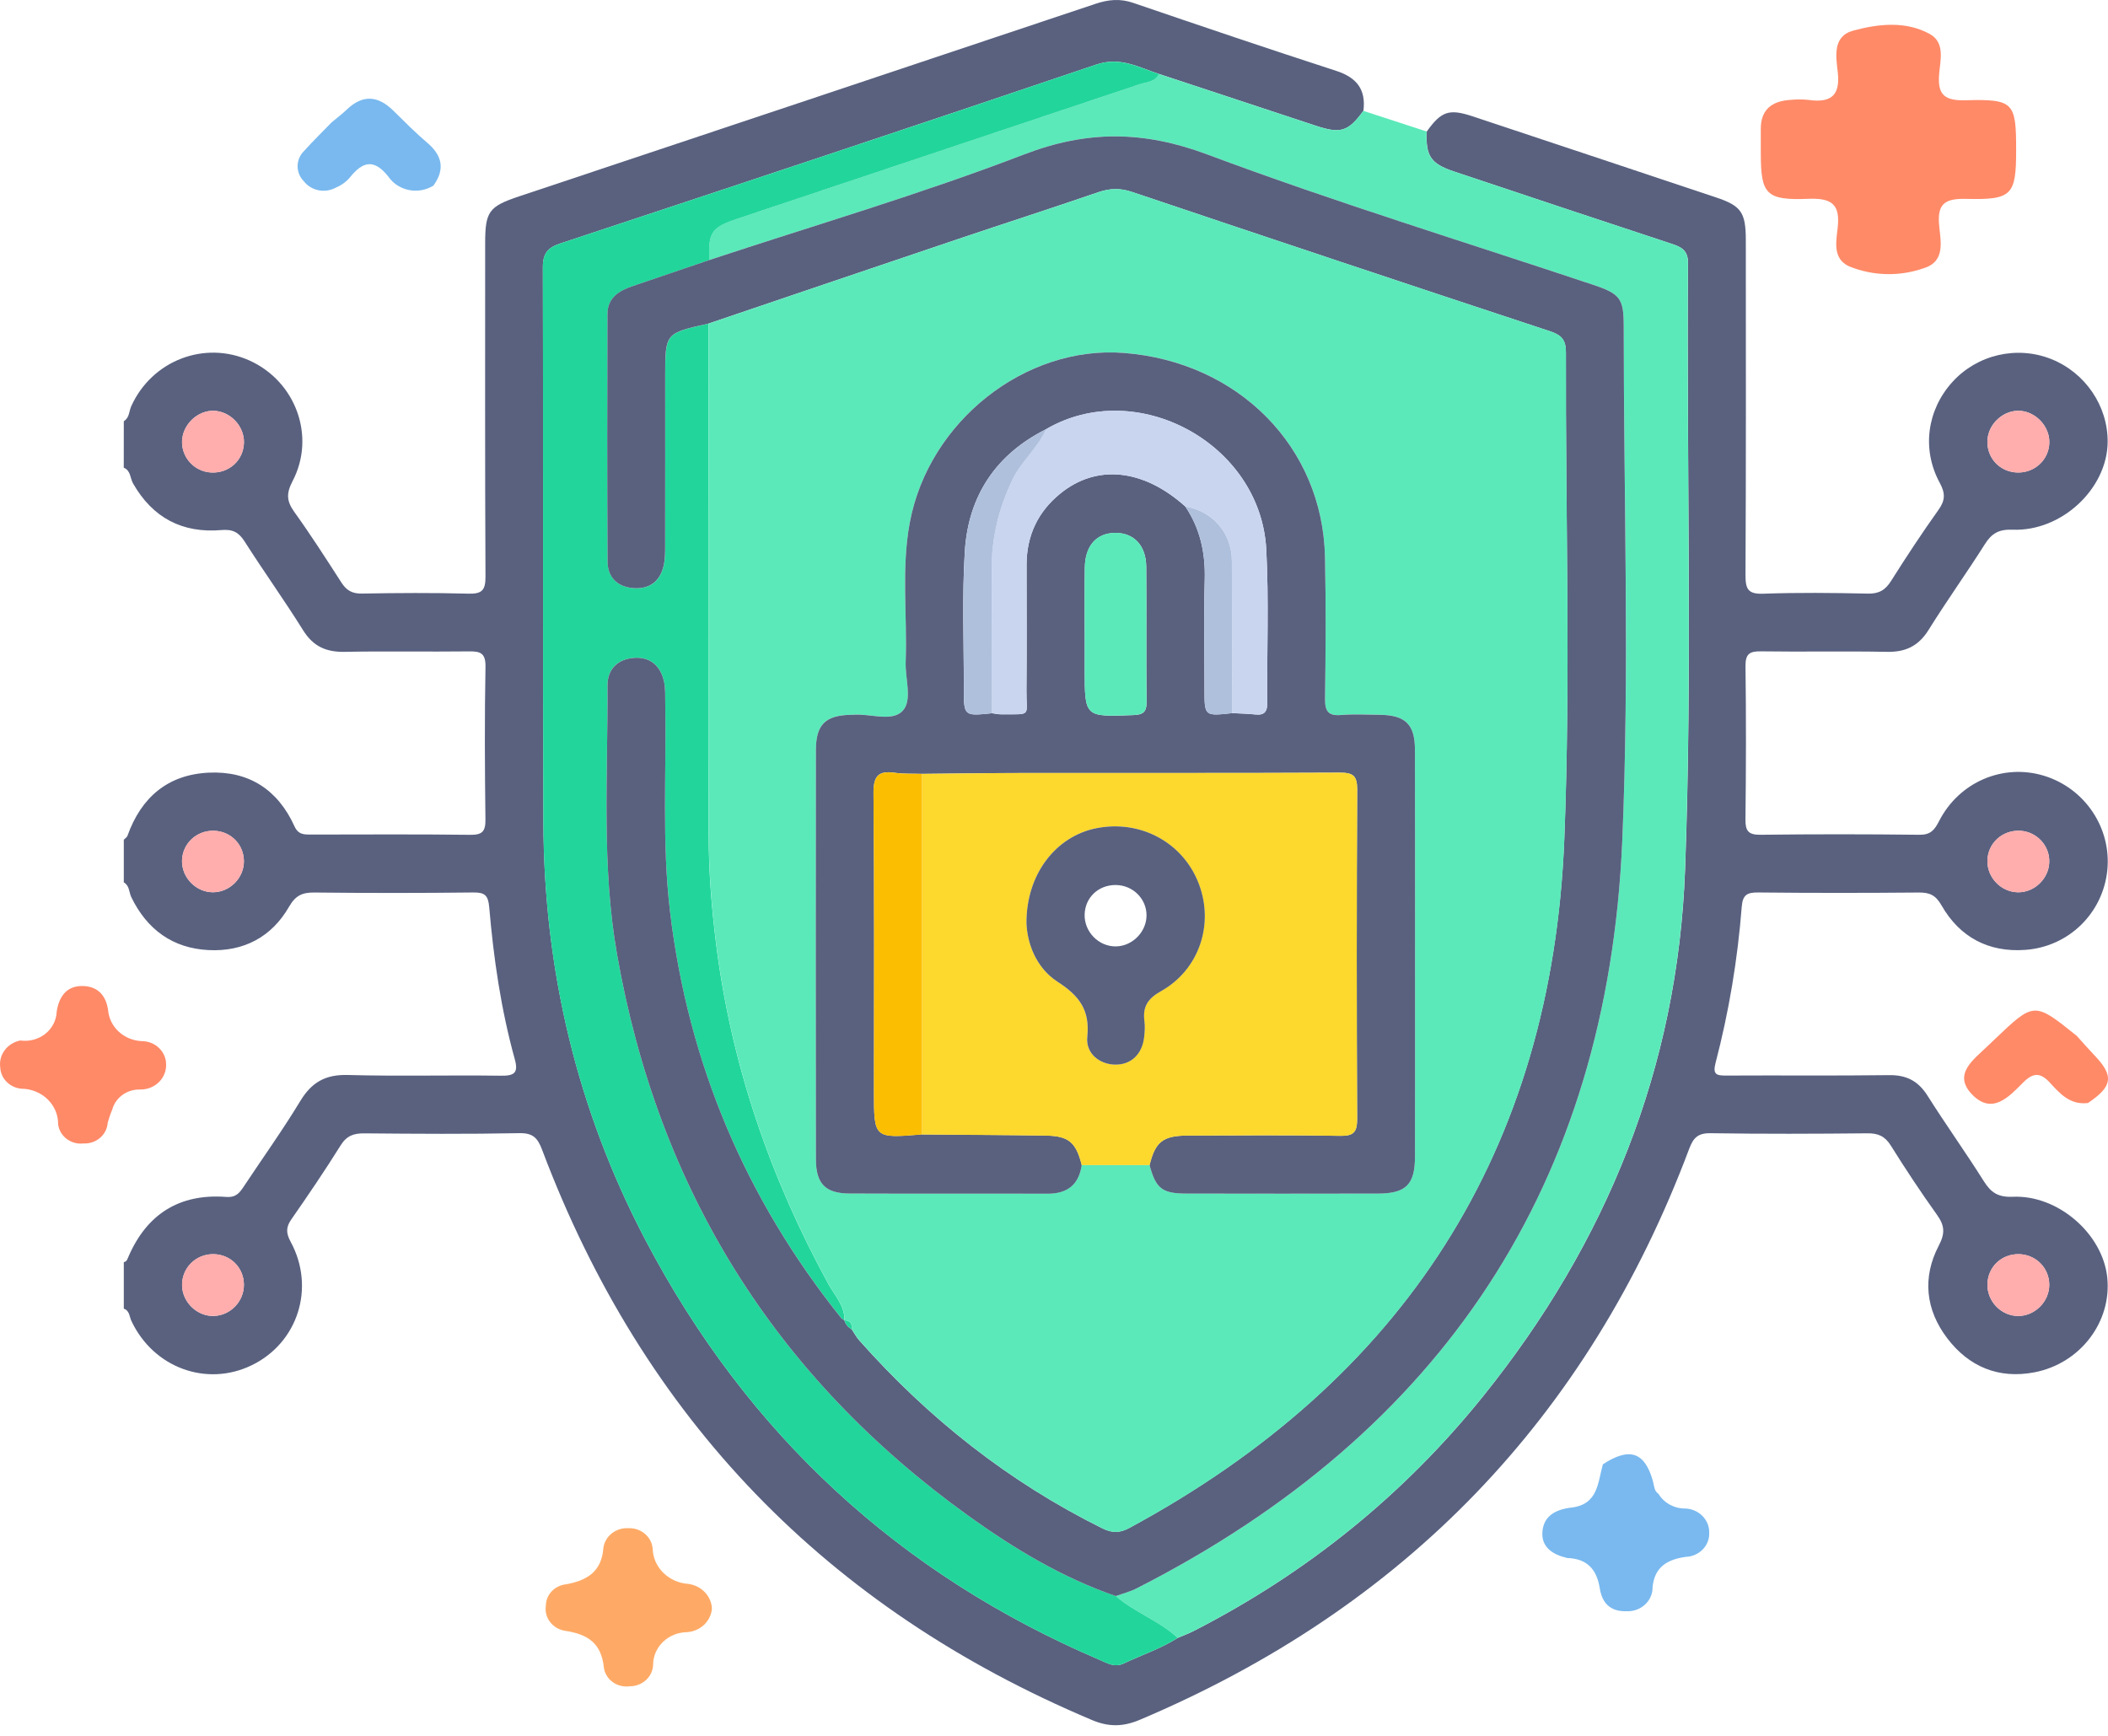 <svg width="85" height="70" viewBox="0 0 85 70" fill="none" xmlns="http://www.w3.org/2000/svg">
<path d="M63.191 62.828C62.61 62.692 62.152 62.394 62.193 61.783C62.236 61.144 62.708 60.871 63.363 60.795C64.446 60.669 64.427 59.777 64.632 59.05C65.708 58.345 66.322 58.55 66.652 59.735C66.702 59.917 66.692 60.118 66.876 60.244C66.986 60.426 67.146 60.576 67.338 60.68C67.53 60.784 67.748 60.837 67.969 60.833C68.23 60.846 68.475 60.955 68.652 61.138C68.83 61.32 68.926 61.561 68.92 61.809C68.925 61.932 68.905 62.055 68.86 62.17C68.816 62.286 68.748 62.392 68.66 62.482C68.572 62.572 68.467 62.645 68.349 62.697C68.232 62.748 68.105 62.777 67.976 62.782C67.226 62.886 66.719 63.193 66.636 63.995C66.64 64.126 66.615 64.256 66.564 64.378C66.512 64.499 66.435 64.61 66.337 64.701C66.239 64.793 66.122 64.865 65.993 64.912C65.864 64.959 65.727 64.98 65.589 64.975C64.901 64.992 64.597 64.618 64.506 64.044C64.389 63.309 64.017 62.853 63.191 62.828Z" fill="#79B9EF"/>
<path d="M84.192 44.48C83.466 44.568 83.058 44.095 82.653 43.656C82.264 43.232 81.971 43.259 81.572 43.66C81.009 44.226 80.333 44.974 79.522 44.138C78.729 43.32 79.572 42.737 80.145 42.185C80.241 42.092 80.338 42 80.435 41.908C82.024 40.393 82.024 40.393 83.738 41.77C83.979 42.035 84.213 42.305 84.461 42.565C85.247 43.386 85.188 43.812 84.192 44.48Z" fill="#FF8A68"/>
<path d="M28.707 64.865C28.688 65.113 28.575 65.347 28.389 65.523C28.203 65.698 27.956 65.803 27.695 65.819C27.331 65.825 26.984 65.967 26.73 66.215C26.475 66.463 26.334 66.796 26.335 67.143C26.325 67.375 26.221 67.594 26.044 67.754C25.867 67.914 25.632 68.003 25.388 68.001C25.267 68.017 25.144 68.01 25.026 67.981C24.907 67.951 24.797 67.899 24.7 67.828C24.603 67.757 24.522 67.668 24.462 67.567C24.401 67.466 24.363 67.354 24.349 67.239C24.247 66.281 23.724 65.903 22.782 65.763C22.54 65.725 22.323 65.597 22.179 65.407C22.034 65.218 21.974 64.982 22.011 64.751C22.012 64.536 22.096 64.329 22.247 64.17C22.399 64.011 22.607 63.91 22.831 63.888C23.685 63.732 24.258 63.366 24.328 62.436C24.355 62.203 24.476 61.989 24.665 61.838C24.854 61.687 25.096 61.612 25.342 61.627C25.587 61.617 25.826 61.699 26.009 61.856C26.191 62.012 26.302 62.23 26.317 62.463C26.332 62.825 26.486 63.169 26.751 63.429C27.016 63.689 27.372 63.847 27.752 63.872C28.008 63.905 28.244 64.022 28.418 64.204C28.593 64.385 28.695 64.619 28.707 64.865Z" fill="#FEAA66"/>
<path d="M13.37 4.936C13.575 4.764 13.791 4.603 13.983 4.419C14.62 3.809 15.233 3.85 15.848 4.451C16.302 4.896 16.748 5.35 17.233 5.761C17.846 6.283 17.942 6.84 17.478 7.484C17.334 7.574 17.173 7.636 17.004 7.667C16.834 7.698 16.66 7.697 16.492 7.663C16.323 7.63 16.163 7.565 16.021 7.473C15.878 7.381 15.756 7.262 15.662 7.125C15.08 6.388 14.623 6.511 14.106 7.159C13.955 7.336 13.761 7.475 13.542 7.566C13.332 7.681 13.085 7.719 12.848 7.673C12.611 7.627 12.4 7.499 12.256 7.314C12.089 7.147 11.998 6.924 12 6.693C12.003 6.463 12.099 6.242 12.27 6.078C12.622 5.687 13.002 5.317 13.37 4.936Z" fill="#79B9EF"/>
<path d="M0.819 41.959C0.997 41.984 1.179 41.973 1.353 41.927C1.527 41.881 1.688 41.8 1.827 41.69C1.965 41.58 2.078 41.443 2.157 41.289C2.236 41.134 2.28 40.966 2.286 40.794C2.374 40.224 2.657 39.764 3.302 39.762C3.915 39.759 4.274 40.118 4.359 40.739C4.388 41.068 4.541 41.375 4.79 41.605C5.04 41.834 5.368 41.969 5.714 41.985C5.844 41.985 5.972 42.009 6.091 42.056C6.211 42.103 6.319 42.172 6.41 42.26C6.502 42.347 6.574 42.45 6.623 42.564C6.673 42.678 6.698 42.8 6.698 42.923C6.702 43.054 6.679 43.185 6.629 43.308C6.579 43.431 6.504 43.543 6.408 43.638C6.311 43.732 6.196 43.807 6.069 43.859C5.941 43.91 5.805 43.936 5.666 43.936C5.409 43.926 5.155 44 4.948 44.146C4.741 44.292 4.593 44.501 4.528 44.739C4.452 44.918 4.39 45.102 4.341 45.289C4.323 45.52 4.212 45.735 4.031 45.888C3.849 46.042 3.612 46.122 3.369 46.111C3.249 46.125 3.126 46.116 3.009 46.084C2.892 46.053 2.783 45.999 2.687 45.927C2.592 45.855 2.513 45.766 2.454 45.665C2.395 45.563 2.358 45.452 2.344 45.337C2.346 45.15 2.309 44.964 2.236 44.791C2.162 44.617 2.053 44.46 1.915 44.326C1.777 44.193 1.613 44.087 1.432 44.015C1.251 43.942 1.056 43.904 0.86 43.904C0.634 43.882 0.424 43.784 0.268 43.627C0.112 43.47 0.02 43.265 0.01 43.049C-0.026 42.804 0.038 42.554 0.188 42.352C0.338 42.149 0.564 42.009 0.819 41.959Z" fill="#FF8A68"/>
<path d="M81.296 6.056C81.296 7.866 81.134 8.066 79.289 8.02C78.454 7.999 78.12 8.196 78.187 9.039C78.238 9.681 78.482 10.539 77.568 10.817C76.594 11.158 75.519 11.131 74.565 10.742C73.877 10.431 74.044 9.715 74.103 9.157C74.196 8.267 73.885 7.978 72.929 8.017C71.205 8.086 71.001 7.836 71 6.178C71 5.852 71.003 5.526 71 5.2C70.996 4.434 71.431 4.073 72.199 4.028C72.438 4.004 72.678 4.004 72.917 4.028C73.848 4.164 74.207 3.832 74.104 2.918C74.034 2.293 73.881 1.464 74.726 1.235C75.731 0.962 76.837 0.838 77.805 1.366C78.445 1.715 78.235 2.431 78.191 2.99C78.128 3.781 78.365 4.069 79.252 4.043C81.201 3.99 81.297 4.131 81.296 6.056Z" fill="#FF8A68"/>
<path d="M4.992 16.985C5.221 16.849 5.201 16.585 5.292 16.381C6.123 14.539 8.25 13.716 10.071 14.543C11.923 15.385 12.741 17.593 11.798 19.4C11.539 19.896 11.554 20.206 11.864 20.64C12.531 21.569 13.149 22.532 13.768 23.494C13.972 23.811 14.204 23.944 14.593 23.936C16.024 23.911 17.457 23.901 18.888 23.94C19.436 23.955 19.578 23.801 19.576 23.255C19.553 18.775 19.563 14.297 19.563 9.817C19.563 8.525 19.711 8.327 20.936 7.917C28.683 5.331 36.432 2.747 44.176 0.153C44.687 -0.018 45.162 -0.066 45.689 0.114C48.411 1.045 51.138 1.968 53.875 2.856C54.704 3.124 55.085 3.606 54.977 4.468C54.365 5.304 54.065 5.402 53.067 5.073C50.957 4.377 48.847 3.679 46.737 2.983C45.916 2.716 45.176 2.274 44.206 2.603C37.019 5.037 29.816 7.427 22.613 9.811C22.088 9.984 21.888 10.207 21.89 10.788C21.913 18.237 21.888 25.686 21.911 33.136C21.93 39.091 23.261 44.744 26.037 50.024C30.139 57.823 36.24 63.476 44.352 66.941C44.654 67.07 44.943 67.255 45.314 67.081C46.039 66.735 46.807 66.485 47.491 66.049C47.703 65.957 47.922 65.88 48.128 65.774C52.684 63.44 56.589 60.296 59.799 56.31C64.792 50.107 67.654 43.035 67.948 35.063C68.248 26.922 68.002 18.771 68.067 10.626C68.071 10.105 67.817 9.967 67.417 9.836C64.482 8.869 61.551 7.894 58.62 6.913C57.687 6.6 57.485 6.283 57.531 5.304C58.114 4.487 58.427 4.375 59.379 4.691C62.651 5.777 65.924 6.869 69.196 7.961C70.21 8.3 70.394 8.565 70.396 9.68C70.398 14.184 70.406 18.689 70.383 23.194C70.381 23.753 70.485 23.965 71.098 23.942C72.502 23.892 73.91 23.907 75.314 23.938C75.762 23.949 76.022 23.797 76.255 23.424C76.866 22.457 77.495 21.5 78.159 20.569C78.441 20.177 78.447 19.896 78.213 19.465C77.48 18.112 77.707 16.529 78.722 15.408C79.724 14.299 81.328 13.926 82.717 14.482C84.086 15.03 84.998 16.374 84.986 17.825C84.969 19.704 83.134 21.438 81.151 21.361C80.599 21.34 80.311 21.506 80.034 21.946C79.297 23.111 78.493 24.232 77.766 25.401C77.359 26.053 76.839 26.301 76.085 26.286C74.393 26.253 72.7 26.291 71.008 26.266C70.544 26.259 70.377 26.372 70.383 26.868C70.41 28.924 70.406 30.983 70.381 33.04C70.375 33.508 70.498 33.669 70.99 33.663C73.125 33.636 75.26 33.638 77.393 33.663C77.843 33.669 78.003 33.475 78.189 33.111C78.997 31.533 80.763 30.785 82.405 31.279C84.067 31.779 85.15 33.394 84.971 35.105C84.792 36.815 83.43 38.176 81.667 38.305C80.188 38.413 79.022 37.797 78.286 36.509C78.053 36.1 77.814 35.99 77.38 35.992C75.22 36.011 73.058 36.013 70.898 35.99C70.446 35.986 70.271 36.082 70.231 36.567C70.065 38.697 69.715 40.799 69.175 42.866C69.05 43.345 69.227 43.375 69.613 43.373C71.8 43.36 73.987 43.385 76.172 43.356C76.872 43.347 77.345 43.589 77.72 44.181C78.455 45.346 79.259 46.467 79.992 47.632C80.282 48.094 80.572 48.286 81.159 48.261C82.988 48.179 84.783 49.757 84.969 51.507C85.16 53.295 83.888 54.987 82.028 55.341C80.594 55.614 79.397 55.12 78.522 53.972C77.641 52.818 77.507 51.513 78.176 50.232C78.441 49.726 78.411 49.419 78.105 48.99C77.455 48.08 76.837 47.148 76.245 46.2C76.008 45.819 75.735 45.698 75.299 45.702C73.191 45.723 71.081 45.731 68.973 45.698C68.457 45.69 68.277 45.888 68.109 46.336C64.032 57.185 56.629 64.838 45.962 69.352C45.293 69.635 44.71 69.65 44.031 69.362C33.355 64.864 25.946 57.218 21.861 46.371C21.68 45.89 21.492 45.685 20.94 45.696C18.859 45.737 16.776 45.723 14.693 45.704C14.266 45.7 13.981 45.796 13.737 46.185C13.104 47.2 12.431 48.19 11.748 49.171C11.525 49.492 11.531 49.726 11.721 50.078C12.725 51.93 12.012 54.147 10.158 55.051C8.331 55.943 6.19 55.156 5.301 53.274C5.217 53.097 5.23 52.855 4.992 52.772C4.992 52.147 4.992 51.522 4.992 50.897C5.115 50.876 5.136 50.776 5.178 50.68C5.923 48.953 7.242 48.127 9.115 48.267C9.523 48.298 9.663 48.098 9.837 47.836C10.598 46.69 11.4 45.569 12.112 44.394C12.568 43.643 13.124 43.327 14.016 43.35C16.068 43.406 18.122 43.35 20.176 43.379C20.715 43.387 20.919 43.291 20.757 42.712C20.201 40.705 19.903 38.649 19.726 36.578C19.684 36.1 19.544 35.984 19.08 35.99C16.949 36.015 14.818 36.015 12.687 35.992C12.2 35.986 11.923 36.1 11.656 36.563C10.952 37.792 9.812 38.386 8.406 38.313C6.965 38.24 5.93 37.486 5.296 36.182C5.199 35.982 5.226 35.715 4.992 35.582C4.992 35.009 4.992 34.436 4.992 33.863C5.042 33.811 5.117 33.767 5.14 33.704C5.692 32.156 6.763 31.235 8.421 31.158C10.04 31.083 11.206 31.848 11.875 33.323C12.033 33.673 12.283 33.654 12.57 33.654C14.701 33.652 16.832 33.638 18.963 33.665C19.449 33.671 19.58 33.525 19.574 33.05C19.549 30.995 19.538 28.941 19.576 26.889C19.586 26.32 19.357 26.261 18.892 26.268C17.23 26.288 15.566 26.253 13.902 26.286C13.154 26.301 12.629 26.07 12.22 25.413C11.466 24.203 10.631 23.042 9.865 21.838C9.625 21.461 9.381 21.336 8.927 21.375C7.357 21.511 6.157 20.884 5.367 19.498C5.244 19.283 5.276 18.977 4.99 18.86C4.992 18.235 4.992 17.61 4.992 16.985ZM9.835 51.803C9.829 51.115 9.292 50.58 8.6 50.576C7.881 50.572 7.315 51.151 7.342 51.864C7.369 52.532 7.959 53.087 8.621 53.068C9.294 53.049 9.84 52.48 9.835 51.803ZM81.401 50.576C80.705 50.567 80.159 51.086 80.138 51.776C80.117 52.484 80.703 53.082 81.403 53.068C82.067 53.055 82.634 52.478 82.632 51.811C82.632 51.13 82.088 50.584 81.401 50.576ZM8.627 16.566C7.977 16.543 7.375 17.106 7.342 17.766C7.309 18.441 7.834 19.019 8.515 19.054C9.242 19.091 9.827 18.554 9.837 17.839C9.846 17.177 9.29 16.591 8.627 16.566ZM82.634 17.86C82.655 17.204 82.098 16.602 81.44 16.566C80.788 16.531 80.178 17.083 80.138 17.745C80.097 18.462 80.64 19.046 81.363 19.054C82.053 19.064 82.613 18.537 82.634 17.86ZM9.835 34.738C9.837 34.054 9.302 33.513 8.613 33.502C7.923 33.49 7.363 34.015 7.34 34.69C7.315 35.386 7.909 35.992 8.604 35.982C9.273 35.971 9.833 35.405 9.835 34.738ZM81.357 35.982C82.021 35.998 82.605 35.446 82.632 34.779C82.659 34.104 82.128 33.533 81.448 33.502C80.726 33.471 80.14 34.017 80.138 34.727C80.134 35.396 80.688 35.965 81.357 35.982Z" fill="#59617F"/>
<path d="M57.527 5.303C57.479 6.285 57.683 6.602 58.616 6.912C61.547 7.891 64.478 8.869 67.413 9.835C67.813 9.967 68.067 10.106 68.063 10.625C67.999 18.772 68.244 26.922 67.944 35.062C67.651 43.037 64.788 50.106 59.795 56.31C56.588 60.296 52.68 63.44 48.124 65.774C47.918 65.878 47.699 65.957 47.487 66.049C46.743 65.355 45.756 65.023 44.989 64.361C45.281 64.255 45.587 64.177 45.862 64.038C58.171 57.766 64.816 47.725 65.413 33.929C65.713 27.015 65.474 20.079 65.474 13.155C65.474 12.042 65.33 11.848 64.239 11.484C59.044 9.748 53.798 8.141 48.672 6.224C46.11 5.266 43.848 5.245 41.292 6.229C37.13 7.827 32.835 9.085 28.596 10.488C28.562 9.346 28.679 9.173 29.775 8.806C35.163 7.004 40.552 5.206 45.939 3.401C46.222 3.307 46.57 3.314 46.733 2.984C48.843 3.682 50.953 4.38 53.063 5.074C54.061 5.404 54.361 5.306 54.973 4.47C55.825 4.747 56.675 5.026 57.527 5.303Z" fill="#5BE9BA"/>
<path d="M46.734 2.986C46.57 3.315 46.224 3.308 45.941 3.402C40.554 5.207 35.165 7.005 29.776 8.807C28.68 9.174 28.564 9.347 28.597 10.489C27.568 10.839 26.539 11.193 25.51 11.539C24.958 11.724 24.498 12.01 24.496 12.664C24.487 15.992 24.483 19.317 24.5 22.645C24.504 23.274 24.889 23.66 25.52 23.716C26.183 23.776 26.618 23.451 26.766 22.799C26.822 22.549 26.823 22.285 26.823 22.026C26.827 19.738 26.825 17.45 26.825 15.165C26.825 13.439 26.825 13.439 28.57 13.05C28.574 19.915 28.583 26.781 28.576 33.647C28.574 35.126 28.691 36.589 28.874 38.056C29.485 42.929 31.051 47.478 33.399 51.773C33.657 52.243 34.065 52.648 34.051 53.242C34.007 53.214 33.955 53.196 33.924 53.156C30.076 48.351 27.754 42.9 27.02 36.783C26.683 33.982 26.875 31.167 26.825 28.358C26.82 28.073 26.837 27.779 26.779 27.504C26.643 26.862 26.233 26.481 25.566 26.529C24.912 26.575 24.491 26.973 24.496 27.646C24.514 31.259 24.252 34.889 24.879 38.475C26.537 47.941 31.245 55.521 39.058 61.132C40.893 62.451 42.831 63.62 44.991 64.362C45.755 65.025 46.745 65.356 47.488 66.05C46.807 66.485 46.036 66.735 45.312 67.081C44.941 67.258 44.649 67.071 44.349 66.942C36.24 63.477 30.137 57.824 26.035 50.024C23.258 44.744 21.927 39.091 21.909 33.136C21.884 25.687 21.911 18.238 21.888 10.789C21.886 10.207 22.086 9.985 22.61 9.812C29.814 7.428 37.017 5.04 44.203 2.604C45.174 2.277 45.914 2.719 46.734 2.986Z" fill="#22D69B"/>
<path d="M9.835 51.801C9.842 52.479 9.294 53.048 8.621 53.066C7.958 53.085 7.369 52.529 7.342 51.862C7.313 51.149 7.879 50.57 8.6 50.574C9.29 50.578 9.829 51.114 9.835 51.801Z" fill="#FFADAD"/>
<path d="M81.401 50.574C82.089 50.583 82.63 51.129 82.632 51.812C82.635 52.479 82.068 53.056 81.403 53.069C80.704 53.081 80.12 52.483 80.139 51.777C80.16 51.085 80.706 50.566 81.401 50.574Z" fill="#FFADAD"/>
<path d="M8.627 16.567C9.289 16.59 9.845 17.178 9.837 17.84C9.826 18.555 9.241 19.093 8.514 19.055C7.833 19.02 7.308 18.442 7.341 17.767C7.375 17.107 7.977 16.544 8.627 16.567Z" fill="#FFADAD"/>
<path d="M82.635 17.862C82.614 18.539 82.053 19.066 81.366 19.056C80.643 19.046 80.097 18.464 80.141 17.747C80.181 17.087 80.791 16.533 81.443 16.568C82.097 16.603 82.655 17.208 82.635 17.862Z" fill="#FFADAD"/>
<path d="M9.835 34.736C9.833 35.405 9.273 35.969 8.604 35.98C7.908 35.99 7.315 35.384 7.34 34.688C7.365 34.011 7.925 33.488 8.612 33.5C9.302 33.511 9.837 34.052 9.835 34.736Z" fill="#FFADAD"/>
<path d="M81.357 35.983C80.689 35.966 80.135 35.397 80.137 34.727C80.139 34.018 80.726 33.47 81.447 33.501C82.128 33.532 82.657 34.103 82.63 34.779C82.605 35.447 82.022 35.998 81.357 35.983Z" fill="#FFADAD"/>
<path d="M44.991 64.363C42.833 63.621 40.895 62.452 39.058 61.133C31.245 55.522 26.537 47.942 24.879 38.476C24.25 34.89 24.514 31.26 24.496 27.647C24.491 26.976 24.914 26.578 25.566 26.53C26.231 26.482 26.643 26.863 26.779 27.505C26.837 27.78 26.818 28.074 26.825 28.359C26.875 31.168 26.683 33.983 27.02 36.784C27.756 42.901 30.076 48.352 33.923 53.157C33.955 53.195 34.007 53.213 34.051 53.243L34.048 53.24C34.094 53.405 34.196 53.522 34.342 53.605C34.44 53.751 34.523 53.911 34.638 54.041C37.429 57.191 40.67 59.758 44.451 61.633C44.847 61.829 45.153 61.823 45.534 61.617C56.595 55.641 62.58 46.392 63.076 33.821C63.334 27.295 63.12 20.752 63.14 14.216C63.142 13.705 62.967 13.513 62.497 13.357C56.872 11.502 51.254 9.627 45.643 7.739C45.168 7.579 44.753 7.591 44.287 7.75C42.395 8.4 40.491 9.013 38.596 9.652C35.252 10.78 31.911 11.915 28.568 13.049C26.822 13.436 26.822 13.436 26.822 15.164C26.822 17.451 26.825 19.739 26.82 22.025C26.82 22.283 26.82 22.55 26.764 22.798C26.616 23.45 26.181 23.773 25.518 23.715C24.887 23.659 24.502 23.273 24.498 22.644C24.481 19.316 24.483 15.991 24.494 12.663C24.496 12.009 24.956 11.723 25.508 11.538C26.539 11.19 27.566 10.838 28.595 10.488C32.834 9.085 37.127 7.829 41.291 6.229C43.847 5.247 46.109 5.268 48.672 6.225C53.8 8.142 59.043 9.748 64.238 11.484C65.332 11.848 65.473 12.042 65.473 13.155C65.471 20.081 65.711 27.017 65.413 33.929C64.815 47.727 58.17 57.766 45.861 64.038C45.589 64.182 45.282 64.257 44.991 64.363Z" fill="#59617F"/>
<path d="M28.572 13.049C31.916 11.916 35.255 10.78 38.6 9.653C40.496 9.013 42.4 8.401 44.291 7.751C44.758 7.59 45.17 7.58 45.647 7.74C51.261 9.628 56.877 11.503 62.501 13.358C62.974 13.514 63.147 13.704 63.145 14.216C63.124 20.753 63.336 27.296 63.08 33.822C62.584 46.392 56.6 55.644 45.539 61.618C45.157 61.824 44.849 61.83 44.456 61.634C40.675 59.759 37.434 57.192 34.642 54.041C34.528 53.91 34.444 53.752 34.346 53.606C34.369 53.385 34.288 53.252 34.053 53.241L34.055 53.243C34.069 52.65 33.661 52.245 33.403 51.774C31.055 47.478 29.489 42.931 28.878 38.058C28.695 36.589 28.578 35.128 28.581 33.649C28.585 26.781 28.574 19.915 28.572 13.049ZM43.618 46.98C44.531 46.98 45.441 46.98 46.353 46.98C46.601 47.917 46.853 48.128 47.824 48.13C50.401 48.138 52.977 48.136 55.556 48.13C56.691 48.128 57.054 47.77 57.056 46.64C57.062 44.063 57.058 41.485 57.058 38.906C57.058 36.016 57.064 33.126 57.054 30.233C57.05 29.204 56.668 28.837 55.635 28.823C55.114 28.814 54.592 28.79 54.075 28.831C53.546 28.873 53.423 28.666 53.429 28.164C53.454 26.264 53.467 24.362 53.427 22.461C53.336 18.023 49.942 14.591 45.326 14.231C41.341 13.918 37.444 16.992 36.684 21.078C36.338 22.934 36.588 24.818 36.519 26.689C36.494 27.362 36.798 28.229 36.402 28.656C35.963 29.131 35.074 28.758 34.384 28.823C34.359 28.825 34.332 28.823 34.307 28.823C33.282 28.844 32.901 29.21 32.899 30.252C32.892 35.747 32.89 41.242 32.899 46.736C32.901 47.738 33.28 48.124 34.261 48.128C36.917 48.141 39.571 48.126 42.227 48.136C43.031 48.138 43.502 47.784 43.618 46.98Z" fill="#5BE9BA"/>
<path d="M34.049 53.242C34.284 53.253 34.367 53.386 34.343 53.607C34.197 53.523 34.095 53.407 34.049 53.242Z" fill="#22D69B"/>
<path d="M43.618 46.982C43.502 47.786 43.031 48.142 42.227 48.138C39.571 48.128 36.917 48.142 34.261 48.13C33.28 48.126 32.901 47.74 32.899 46.738C32.891 41.243 32.891 35.749 32.899 30.254C32.901 29.214 33.282 28.848 34.307 28.825C34.332 28.825 34.359 28.827 34.384 28.825C35.074 28.76 35.965 29.133 36.403 28.658C36.798 28.231 36.494 27.364 36.519 26.691C36.588 24.82 36.338 22.936 36.684 21.08C37.444 16.994 41.341 13.92 45.326 14.233C49.942 14.595 53.334 18.025 53.427 22.463C53.467 24.364 53.456 26.266 53.429 28.166C53.423 28.669 53.546 28.877 54.075 28.833C54.592 28.791 55.117 28.819 55.635 28.825C56.669 28.839 57.052 29.208 57.054 30.235C57.062 33.125 57.058 36.016 57.058 38.908C57.058 41.485 57.062 44.063 57.056 46.642C57.054 47.772 56.691 48.13 55.556 48.132C52.979 48.138 50.403 48.138 47.824 48.132C46.853 48.13 46.603 47.919 46.353 46.982C46.584 46.046 46.886 45.798 47.882 45.792C49.936 45.784 51.99 45.769 54.044 45.803C54.608 45.813 54.727 45.632 54.723 45.1C54.702 40.679 54.7 36.257 54.725 31.836C54.727 31.271 54.55 31.156 54.021 31.158C49.809 31.179 45.597 31.167 41.383 31.171C39.981 31.173 38.577 31.194 37.175 31.206C36.813 31.194 36.444 31.213 36.088 31.163C35.415 31.067 35.215 31.29 35.221 31.998C35.261 36.005 35.24 40.012 35.24 44.019C35.24 45.907 35.24 45.907 37.175 45.746C38.84 45.761 40.502 45.767 42.166 45.792C43.093 45.807 43.389 46.063 43.618 46.982ZM47.795 20.425C48.395 21.317 48.607 22.299 48.578 23.37C48.536 24.847 48.568 26.326 48.568 27.806C48.568 28.881 48.568 28.881 49.686 28.758C49.996 28.775 50.307 28.779 50.615 28.812C50.996 28.854 51.105 28.691 51.1 28.323C51.08 26.266 51.167 24.203 51.059 22.153C50.83 17.875 45.824 15.177 42.177 17.31C40.152 18.325 39.046 20 38.904 22.222C38.788 24.055 38.867 25.901 38.863 27.741C38.861 28.881 38.863 28.881 39.998 28.762C40.125 28.779 40.254 28.81 40.381 28.808C41.633 28.8 41.379 28.912 41.389 27.848C41.406 26.156 41.394 24.464 41.394 22.772C41.396 21.607 41.843 20.648 42.743 19.913C44.216 18.706 46.099 18.902 47.795 20.425ZM43.739 25.53C43.739 26.024 43.739 26.516 43.739 27.01C43.739 28.925 43.739 28.912 45.693 28.837C46.089 28.823 46.237 28.721 46.232 28.306C46.214 26.491 46.234 24.674 46.22 22.859C46.212 21.994 45.718 21.484 44.966 21.49C44.214 21.497 43.756 22.007 43.743 22.886C43.729 23.766 43.739 24.649 43.739 25.53Z" fill="#59617F"/>
<path d="M37.176 31.208C38.578 31.196 39.982 31.173 41.383 31.173C45.596 31.169 49.807 31.181 54.021 31.16C54.55 31.158 54.727 31.271 54.725 31.837C54.703 36.259 54.703 40.681 54.723 45.102C54.725 45.633 54.607 45.815 54.044 45.804C51.99 45.769 49.937 45.785 47.883 45.794C46.889 45.798 46.587 46.046 46.354 46.984C45.441 46.984 44.531 46.984 43.619 46.984C43.389 46.065 43.094 45.808 42.167 45.796C40.502 45.771 38.84 45.765 37.176 45.75C37.176 40.901 37.176 36.055 37.176 31.208ZM41.39 37.234C41.423 38.017 41.754 39.018 42.646 39.593C43.51 40.153 43.954 40.73 43.84 41.808C43.767 42.487 44.346 42.929 44.977 42.931C45.616 42.933 46.06 42.506 46.135 41.808C46.156 41.601 46.172 41.389 46.145 41.185C46.068 40.605 46.27 40.272 46.814 39.968C48.349 39.107 48.955 37.288 48.345 35.657C47.718 33.981 45.995 33.04 44.204 33.398C42.581 33.723 41.377 35.24 41.39 37.234Z" fill="#FDD82D"/>
<path d="M42.177 17.309C45.824 15.175 50.828 17.873 51.059 22.151C51.169 24.204 51.082 26.264 51.1 28.321C51.105 28.69 50.996 28.852 50.615 28.811C50.307 28.777 49.994 28.773 49.686 28.756C49.682 26.712 49.684 24.666 49.671 22.622C49.663 21.484 48.905 20.609 47.795 20.424C46.101 18.901 44.216 18.705 42.745 19.909C41.845 20.647 41.398 21.605 41.395 22.768C41.393 24.46 41.406 26.152 41.391 27.844C41.381 28.909 41.635 28.796 40.383 28.804C40.256 28.804 40.127 28.773 40 28.759C39.996 26.817 39.992 24.875 39.987 22.933C39.983 21.674 40.277 20.493 40.816 19.351C41.175 18.594 41.847 18.071 42.177 17.309Z" fill="#C9D5EF"/>
<path d="M37.176 31.209C37.176 36.056 37.176 40.903 37.176 45.749C35.241 45.908 35.241 45.908 35.241 44.022C35.241 40.015 35.261 36.008 35.222 32.001C35.216 31.293 35.418 31.07 36.088 31.166C36.447 31.216 36.813 31.197 37.176 31.209Z" fill="#FCBE00"/>
<path d="M43.739 25.531C43.739 24.649 43.729 23.766 43.742 22.884C43.754 22.005 44.212 21.495 44.964 21.488C45.718 21.482 46.212 21.993 46.218 22.857C46.235 24.672 46.212 26.489 46.231 28.304C46.235 28.719 46.087 28.819 45.691 28.835C43.737 28.912 43.737 28.923 43.737 27.008C43.739 26.516 43.739 26.024 43.739 25.531Z" fill="#5BE9BA"/>
<path d="M42.177 17.312C41.848 18.073 41.175 18.598 40.817 19.355C40.275 20.498 39.984 21.678 39.988 22.936C39.994 24.878 39.996 26.82 40 28.762C38.865 28.881 38.863 28.881 38.865 27.741C38.869 25.901 38.79 24.055 38.907 22.222C39.046 20.003 40.153 18.327 42.177 17.312Z" fill="#AFC0DD"/>
<path d="M47.795 20.426C48.903 20.611 49.663 21.486 49.672 22.624C49.684 24.668 49.682 26.714 49.686 28.758C48.568 28.881 48.568 28.881 48.568 27.806C48.568 26.327 48.536 24.847 48.578 23.37C48.607 22.299 48.395 21.318 47.795 20.426Z" fill="#AFC0DD"/>
<path d="M41.39 37.233C41.377 35.241 42.583 33.722 44.206 33.399C45.997 33.043 47.72 33.983 48.347 35.658C48.958 37.287 48.351 39.108 46.816 39.969C46.272 40.273 46.07 40.605 46.147 41.186C46.175 41.39 46.158 41.603 46.137 41.809C46.062 42.507 45.618 42.934 44.979 42.932C44.348 42.93 43.769 42.488 43.842 41.809C43.956 40.732 43.514 40.152 42.648 39.594C41.754 39.015 41.421 38.014 41.39 37.233ZM44.993 35.689C44.291 35.683 43.752 36.193 43.735 36.881C43.719 37.581 44.306 38.177 45.002 38.165C45.666 38.152 46.231 37.575 46.231 36.912C46.231 36.241 45.679 35.695 44.993 35.689Z" fill="#59617F"/>
</svg>

